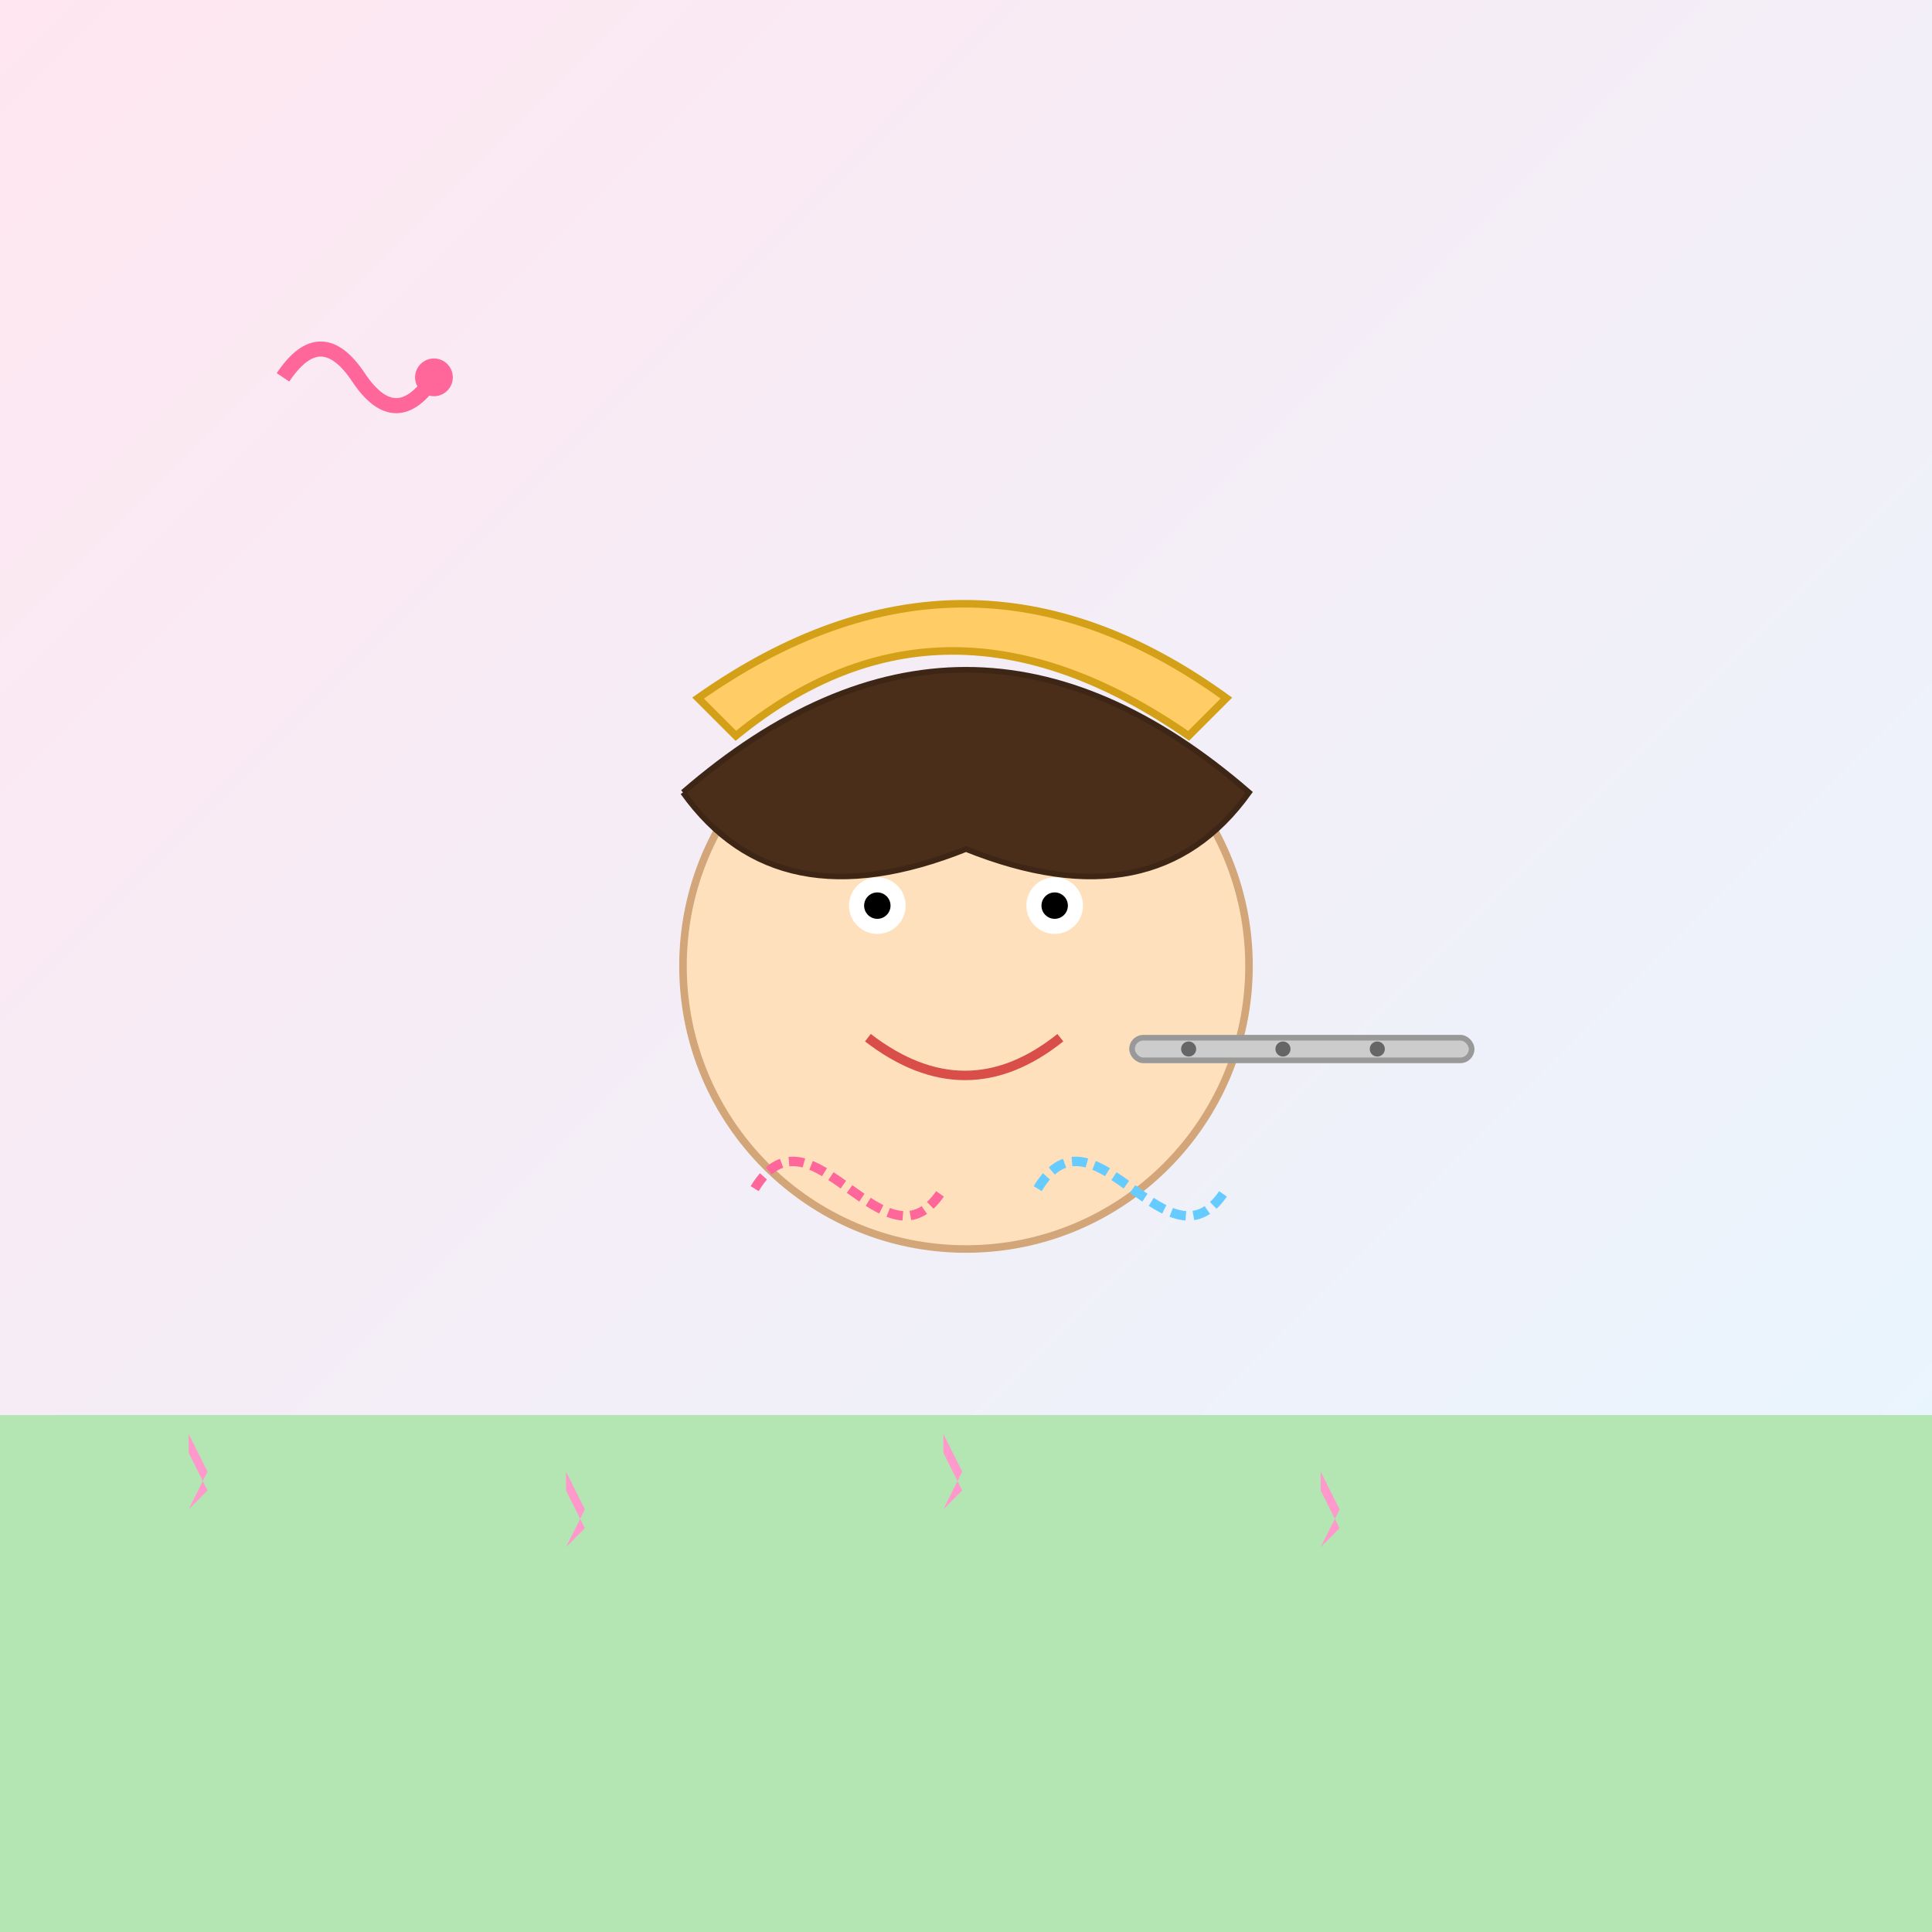 <!--

Generated by DrawGPT.
Free, open source, AI generated images in SVG, PNG, and HTML Canvas format.
https://drawgpt.ai

Created: 2025-05-22T00:39:24+00:00
-->
<svg id="svg-1024" class="canvas" xmlns="http://www.w3.org/2000/svg" xmlns:xlink="http://www.w3.org/1999/xlink"   viewBox="0 0 1024 1024">
  <rect x="0" y="0" width="1024" height="1024" fill="#808080" stroke="none"/>
  <title>Piper Rochelle Fun Portrait</title>
  <desc>A lively portrait of Piper Rochelle dancing through a vibrant, musical world with a touch of whimsy and a sprinkle of colorful magic!</desc>
  <defs id="defs-1" class="definitions">
    <linearGradient id="gradientBackground" class="gradient" x1="0" y1="0" x2="1024" y2="1024" gradientUnits="userSpaceOnUse">
      <stop id="stop-1" class="gradient-stop" offset="0%" stop-color="#ffe6f0"/>
      <stop id="stop-2" class="gradient-stop" offset="100%" stop-color="#e6f7ff"/>
    </linearGradient>
  </defs>
  <!-- Background Rectangle -->
  <rect id="bg-rect-1" class="background" x="0" y="0" width="1024" height="1024" fill="url(#gradientBackground)"/>
  
  <!-- Musical Note Elements in the Background -->
  <g id="notes-group-1" class="musical-notes">
    <path id="note-1" class="note" d="M150,200 q20,-30 40,0 t40,0" fill="none" stroke="#ff6699" stroke-width="8"/>
    <circle id="note-head-1" class="note-head" cx="230" cy="200" r="10" fill="#ff6699"/>
    <path id="note-2" class="note" d="M900,800 q-20,30 -40,0 t-40,0" fill="none" stroke="#66ccff" stroke-width="8"/>
    <circle id="note-head-2" class="note-head" cx="820" cy="800" r="10" fill="#66ccff"/>
  </g>
  
  <!-- Character: Piper Rochelle -->
  <g id="piper-character-1" class="character">
    <!-- Face -->
    <circle id="face-circle-1" class="face" cx="512" cy="512" r="150" fill="#ffe0bd" stroke="#d2a679" stroke-width="4"/>
    
    <!-- Eyes -->
    <circle id="left-eye-1" class="eye" cx="465" cy="480" r="15" fill="#ffffff"/>
    <circle id="left-pupil-1" class="pupil" cx="465" cy="480" r="7" fill="#000000"/>
    <circle id="right-eye-1" class="eye" cx="559" cy="480" r="15" fill="#ffffff"/>
    <circle id="right-pupil-1" class="pupil" cx="559" cy="480" r="7" fill="#000000"/>
    
    <!-- Smile -->
    <path id="smile-1" class="smile" d="M460,550 q52,40 102,0" stroke="#d94e48" stroke-width="5" fill="none"/>
    
    <!-- Hair -->
    <path id="hair-1" class="hair" d="M362,420 q150,-130 300,0 q-50,70 -150,30 q-100,40 -150,-30" fill="#4a2e19" stroke="#3e2617" stroke-width="3"/>
    
    <!-- Hat (a playful headpiece) -->
    <path id="hat-1" class="hat" d="M370,370 q142,-100 280,0 l-20,20 q-130,-90 -240,0 z" fill="#ffcc66" stroke="#d4a017" stroke-width="4"/>
    
    <!-- Instrument: A fun flute -->
    <rect id="flute-1" class="instrument" x="600" y="550" width="180" height="12" rx="6" ry="6" fill="#cccccc" stroke="#999999" stroke-width="3"/>
    <circle id="flute-hole-1" class="instrument-detail" cx="630" cy="556" r="4" fill="#666666"/>
    <circle id="flute-hole-2" class="instrument-detail" cx="680" cy="556" r="4" fill="#666666"/>
    <circle id="flute-hole-3" class="instrument-detail" cx="730" cy="556" r="4" fill="#666666"/>
    
    <!-- Decorative musical swirls around the character -->
    <path id="swirl-1" class="swirl" d="M400,630 c30,-50 70,50 100,0" fill="none" stroke="#ff6699" stroke-width="5" stroke-dasharray="8,4"/>
    <path id="swirl-2" class="swirl" d="M550,630 c30,-50 70,50 100,0" fill="none" stroke="#66ccff" stroke-width="5" stroke-dasharray="8,4"/>
  </g>
  
  <!-- Ground and Extra Details -->
  <rect id="ground-1" class="ground" x="0" y="750" width="1024" height="274" fill="#b3e6b3"/>
  <path id="flowers-1" class="flowers" d="M100,760 l10,20 l-10,20 l10,-10 l-10,-20 z M300,780 l10,20 l-10,20 l10,-10 l-10,-20 z M500,760 l10,20 l-10,20 l10,-10 l-10,-20 z M700,780 l10,20 l-10,20 l10,-10 l-10,-20 z" fill="#ff99cc"/>
</svg>